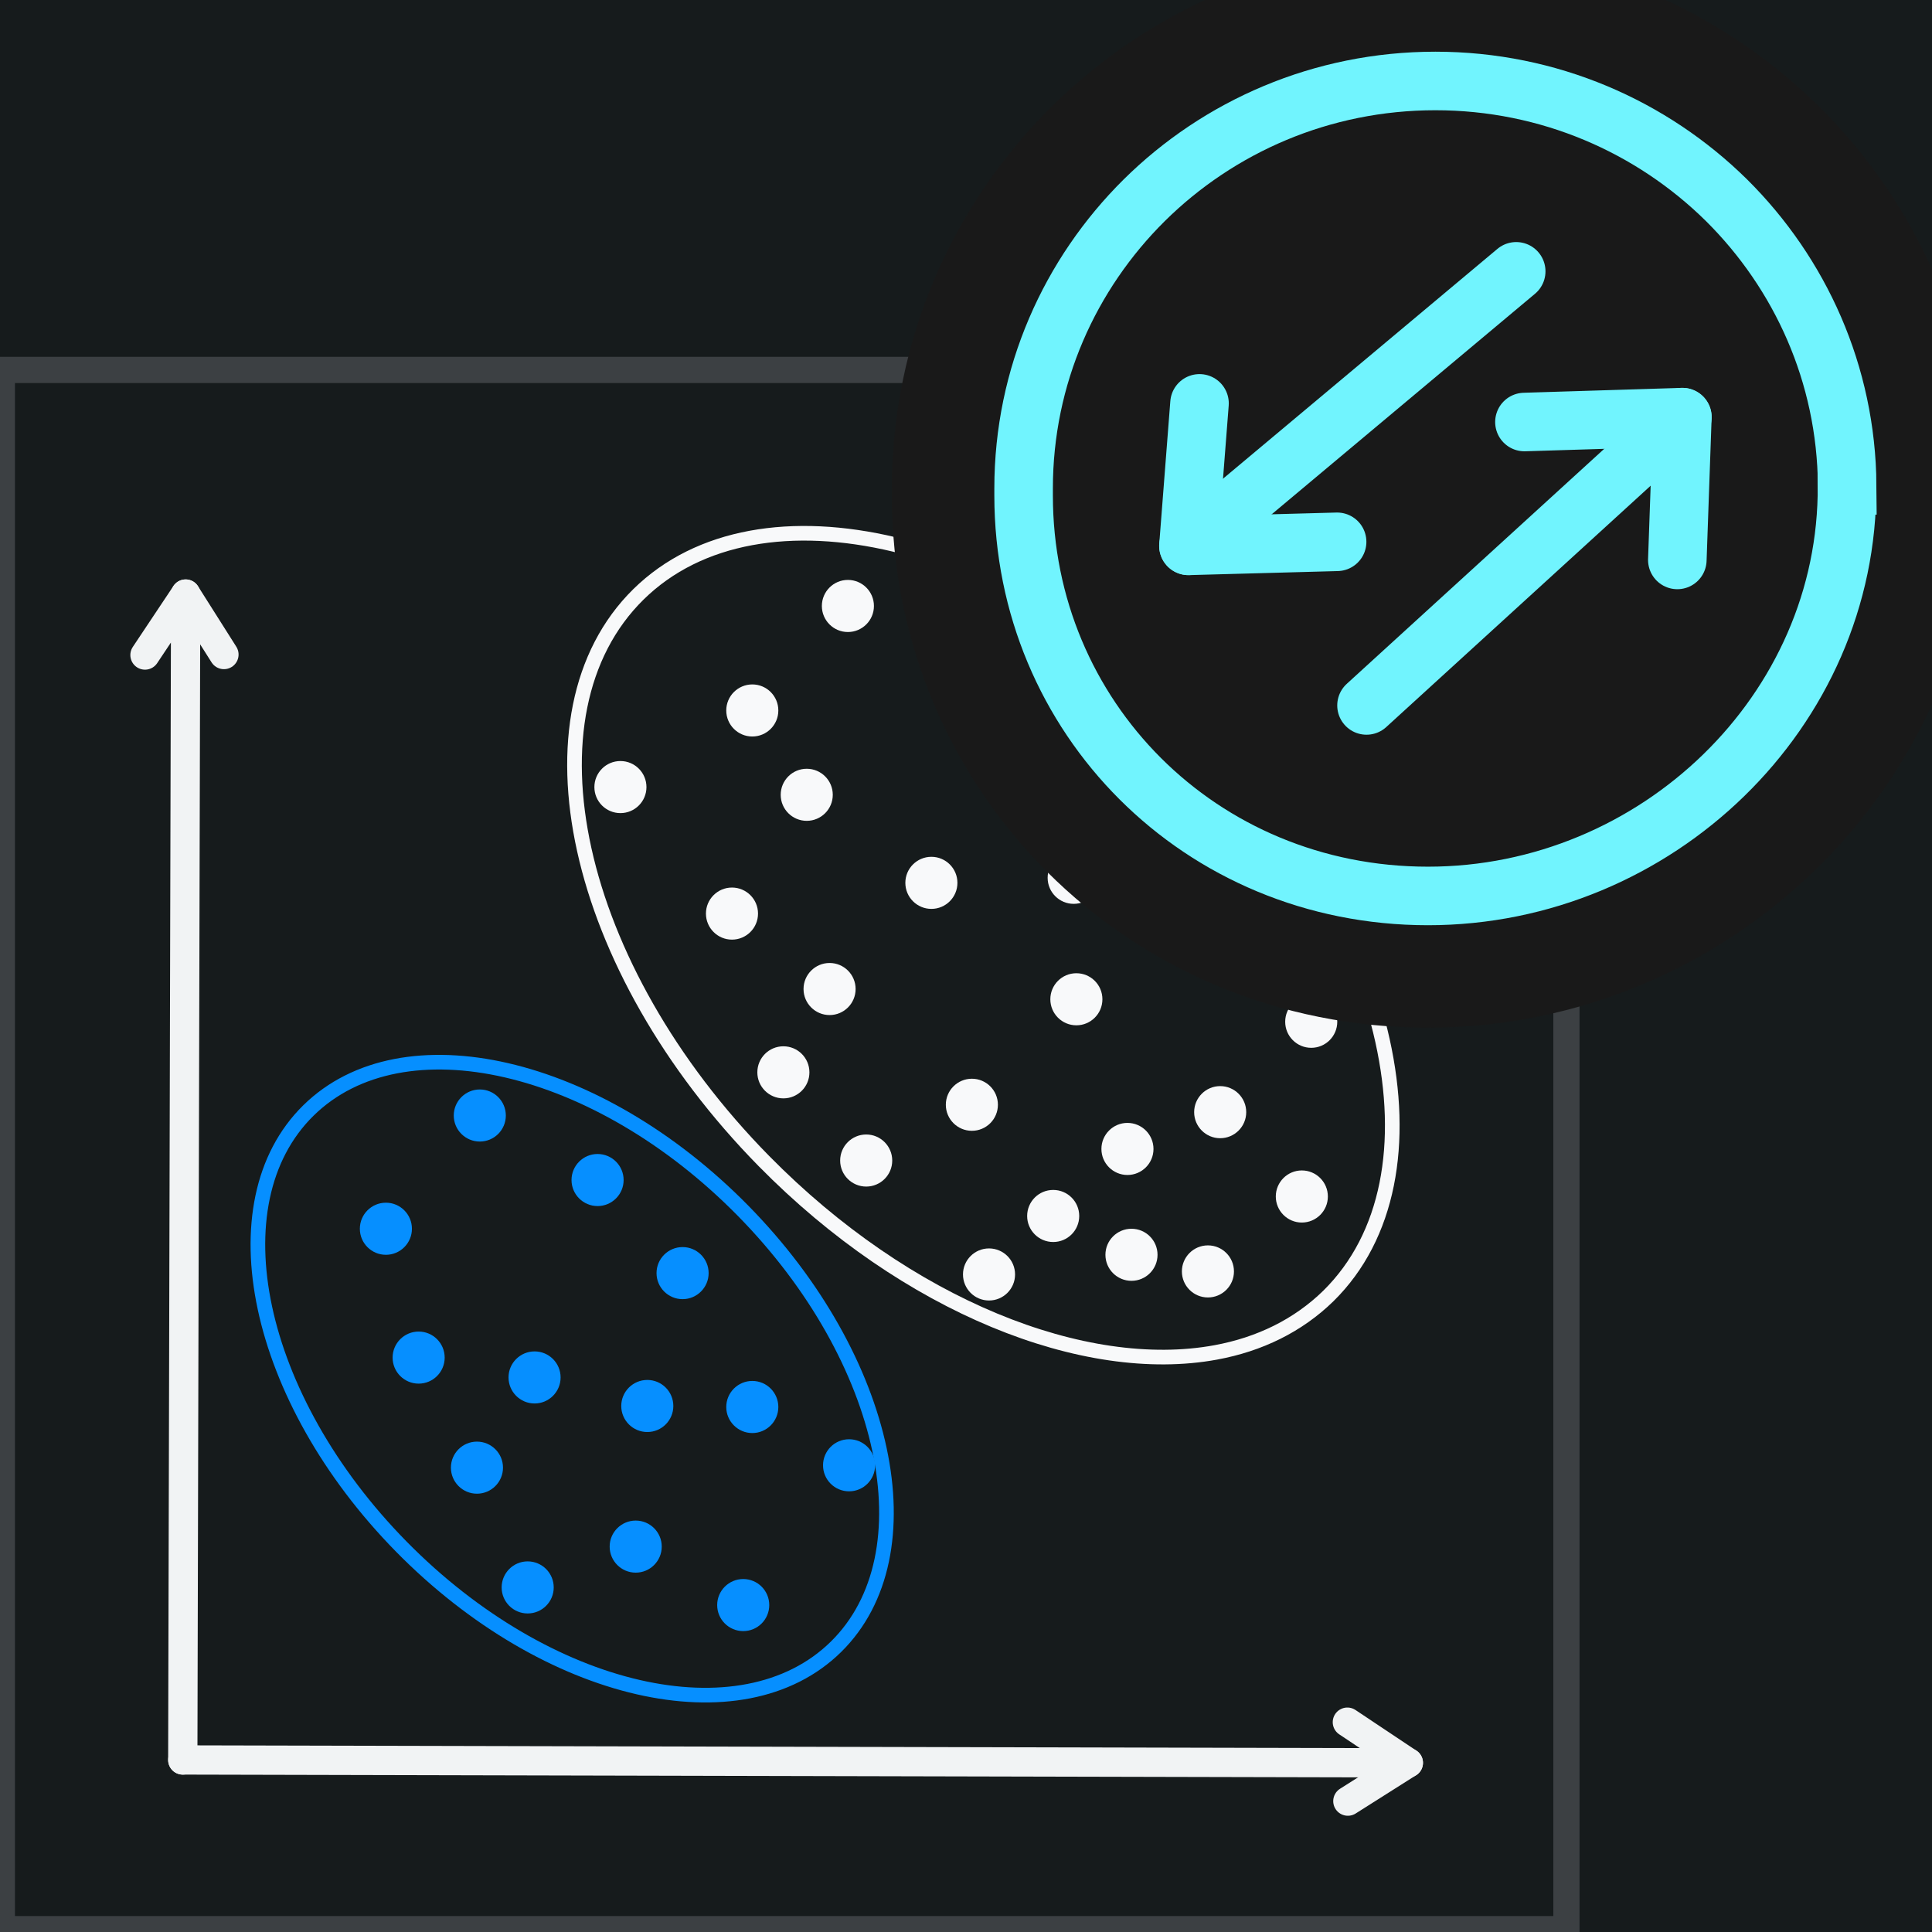 <svg width="66" height="66" viewBox="0 0 66 66" fill="none" xmlns="http://www.w3.org/2000/svg">
<rect x="0" y="0" width="66" height="66" fill="#333333" stroke="none"/>
<g clip-path="url(#clip0_24_646)">
<path d="M66 0H0V66H66V0Z" fill="#161B1C"/>
<path d="M0.511 65.455H53.064V13.085H0.511V65.455Z" stroke="#3C4043" stroke-width="1.79"/>
<path fill-rule="evenodd" clip-rule="evenodd" d="M0.511 65.455H53.064V13.085H0.511V65.455Z" fill="#161B1C"/>
<path d="M4.953 22.377L6.342 20.294L6.244 60.123" stroke="#F1F3F4" stroke-linecap="round" stroke-linejoin="round"/>
<path d="M7.65 22.36L6.342 20.294" stroke="#F1F3F4" stroke-linecap="round" stroke-linejoin="round"/>
<path d="M22.113 48.92C22.604 48.92 23.002 48.522 23.002 48.031C23.002 47.539 22.604 47.141 22.113 47.141C21.622 47.141 21.223 47.539 21.223 48.031C21.223 48.522 21.622 48.92 22.113 48.92Z" fill="#068FFF"/>
<path d="M36.679 30.877C37.17 30.877 37.568 30.478 37.568 29.987C37.568 29.496 37.17 29.097 36.679 29.097C36.188 29.097 35.789 29.496 35.789 29.987C35.789 30.478 36.188 30.877 36.679 30.877Z" fill="#F8F9FA"/>
<path d="M23.318 44.381C23.809 44.381 24.208 43.982 24.208 43.491C24.208 43 23.809 42.602 23.318 42.602C22.827 42.602 22.428 43 22.428 43.491C22.428 43.982 22.827 44.381 23.318 44.381Z" fill="#068FFF"/>
<path d="M26.762 37.522C27.253 37.522 27.651 37.124 27.651 36.633C27.651 36.141 27.253 35.743 26.762 35.743C26.27 35.743 25.872 36.141 25.872 36.633C25.872 37.124 26.27 37.522 26.762 37.522Z" fill="#F8F9FA"/>
<path d="M18.026 55.118C18.518 55.118 18.916 54.72 18.916 54.229C18.916 53.738 18.518 53.339 18.026 53.339C17.535 53.339 17.137 53.738 17.137 54.229C17.137 54.72 17.535 55.118 18.026 55.118Z" fill="#068FFF"/>
<path d="M41.683 38.883C42.175 38.883 42.573 38.484 42.573 37.993C42.573 37.502 42.175 37.103 41.683 37.103C41.192 37.103 40.794 37.502 40.794 37.993C40.794 38.484 41.192 38.883 41.683 38.883Z" fill="#F8F9FA"/>
<path d="M25.7 48.955C26.191 48.955 26.589 48.556 26.589 48.065C26.589 47.574 26.191 47.175 25.7 47.175C25.209 47.175 24.81 47.574 24.81 48.065C24.81 48.556 25.209 48.955 25.7 48.955Z" fill="#068FFF"/>
<path d="M29.006 50.946C29.497 50.946 29.895 50.548 29.895 50.057C29.895 49.565 29.497 49.167 29.006 49.167C28.514 49.167 28.116 49.565 28.116 50.057C28.116 50.548 28.514 50.946 29.006 50.946Z" fill="#068FFF"/>
<path d="M38.653 43.755C39.144 43.755 39.543 43.357 39.543 42.866C39.543 42.374 39.144 41.976 38.653 41.976C38.162 41.976 37.763 42.374 37.763 42.866C37.763 43.357 38.162 43.755 38.653 43.755Z" fill="#F8F9FA"/>
<path d="M41.052 32.639C41.543 32.639 41.941 32.24 41.941 31.749C41.941 31.258 41.543 30.859 41.052 30.859C40.561 30.859 40.162 31.258 40.162 31.749C40.162 32.24 40.561 32.639 41.052 32.639Z" fill="#F8F9FA"/>
<path d="M36.77 35.026C37.262 35.026 37.66 34.628 37.66 34.136C37.66 33.645 37.262 33.247 36.77 33.247C36.279 33.247 35.881 33.645 35.881 34.136C35.881 34.628 36.279 35.026 36.77 35.026Z" fill="#F8F9FA"/>
<path d="M34.526 26.251C35.018 26.251 35.416 25.852 35.416 25.361C35.416 24.87 35.018 24.472 34.526 24.472C34.035 24.472 33.637 24.87 33.637 25.361C33.637 25.852 34.035 26.251 34.526 26.251Z" fill="#F8F9FA"/>
<path d="M33.201 38.63C33.692 38.63 34.09 38.232 34.09 37.74C34.09 37.249 33.692 36.851 33.201 36.851C32.71 36.851 32.311 37.249 32.311 37.74C32.311 38.232 32.71 38.63 33.201 38.63Z" fill="#F8F9FA"/>
<path d="M39.474 26.773C39.965 26.773 40.363 26.375 40.363 25.884C40.363 25.392 39.965 24.994 39.474 24.994C38.982 24.994 38.584 25.392 38.584 25.884C38.584 26.375 38.982 26.773 39.474 26.773Z" fill="#F8F9FA"/>
<path d="M33.786 44.427C34.278 44.427 34.676 44.028 34.676 43.537C34.676 43.046 34.278 42.648 33.786 42.648C33.295 42.648 32.897 43.046 32.897 43.537C32.897 44.028 33.295 44.427 33.786 44.427Z" fill="#F8F9FA"/>
<path d="M18.262 47.945C18.753 47.945 19.151 47.546 19.151 47.055C19.151 46.564 18.753 46.166 18.262 46.166C17.771 46.166 17.372 46.564 17.372 47.055C17.372 47.546 17.771 47.945 18.262 47.945Z" fill="#068FFF"/>
<path d="M16.391 38.997C16.882 38.997 17.28 38.599 17.28 38.108C17.28 37.617 16.882 37.218 16.391 37.218C15.9 37.218 15.501 37.617 15.501 38.108C15.501 38.599 15.9 38.997 16.391 38.997Z" fill="#068FFF"/>
<path d="M13.183 42.866C13.674 42.866 14.072 42.467 14.072 41.976C14.072 41.485 13.674 41.086 13.183 41.086C12.691 41.086 12.293 41.485 12.293 41.976C12.293 42.467 12.691 42.866 13.183 42.866Z" fill="#068FFF"/>
<path d="M14.302 47.267C14.793 47.267 15.191 46.869 15.191 46.378C15.191 45.887 14.793 45.488 14.302 45.488C13.811 45.488 13.412 45.887 13.412 46.378C13.412 46.869 13.811 47.267 14.302 47.267Z" fill="#068FFF"/>
<path d="M20.414 41.201C20.905 41.201 21.304 40.803 21.304 40.312C21.304 39.82 20.905 39.422 20.414 39.422C19.923 39.422 19.524 39.82 19.524 40.312C19.524 40.803 19.923 41.201 20.414 41.201Z" fill="#068FFF"/>
<path d="M16.293 51.027C16.785 51.027 17.183 50.628 17.183 50.137C17.183 49.646 16.785 49.248 16.293 49.248C15.802 49.248 15.404 49.646 15.404 50.137C15.404 50.628 15.802 51.027 16.293 51.027Z" fill="#068FFF"/>
<path d="M44.472 41.764C44.964 41.764 45.362 41.365 45.362 40.874C45.362 40.383 44.964 39.984 44.472 39.984C43.981 39.984 43.583 40.383 43.583 40.874C43.583 41.365 43.981 41.764 44.472 41.764Z" fill="#F8F9FA"/>
<path d="M28.34 34.676C28.831 34.676 29.229 34.278 29.229 33.786C29.229 33.295 28.831 32.897 28.34 32.897C27.849 32.897 27.45 33.295 27.45 33.786C27.45 34.278 27.849 34.676 28.34 34.676Z" fill="#F8F9FA"/>
<path d="M38.515 40.139C39.007 40.139 39.405 39.741 39.405 39.25C39.405 38.759 39.007 38.36 38.515 38.36C38.024 38.36 37.626 38.759 37.626 39.25C37.626 39.741 38.024 40.139 38.515 40.139Z" fill="#F8F9FA"/>
<path d="M35.979 42.429C36.47 42.429 36.868 42.031 36.868 41.54C36.868 41.048 36.47 40.65 35.979 40.65C35.487 40.65 35.089 41.048 35.089 41.54C35.089 42.031 35.487 42.429 35.979 42.429Z" fill="#F8F9FA"/>
<path d="M25.005 32.099C25.497 32.099 25.895 31.701 25.895 31.209C25.895 30.718 25.497 30.32 25.005 30.32C24.514 30.32 24.116 30.718 24.116 31.209C24.116 31.701 24.514 32.099 25.005 32.099Z" fill="#F8F9FA"/>
<path d="M29.591 40.535C30.082 40.535 30.48 40.137 30.48 39.646C30.48 39.155 30.082 38.756 29.591 38.756C29.1 38.756 28.701 39.155 28.701 39.646C28.701 40.137 29.1 40.535 29.591 40.535Z" fill="#F8F9FA"/>
<path d="M41.264 44.323C41.756 44.323 42.154 43.925 42.154 43.434C42.154 42.943 41.756 42.544 41.264 42.544C40.773 42.544 40.375 42.943 40.375 43.434C40.375 43.925 40.773 44.323 41.264 44.323Z" fill="#F8F9FA"/>
<path d="M44.794 35.795C45.285 35.795 45.683 35.397 45.683 34.905C45.683 34.414 45.285 34.016 44.794 34.016C44.303 34.016 43.904 34.414 43.904 34.905C43.904 35.397 44.303 35.795 44.794 35.795Z" fill="#F8F9FA"/>
<path d="M25.39 55.721C25.881 55.721 26.279 55.323 26.279 54.832C26.279 54.34 25.881 53.942 25.39 53.942C24.899 53.942 24.5 54.34 24.5 54.832C24.5 55.323 24.899 55.721 25.39 55.721Z" fill="#068FFF"/>
<path d="M21.717 53.724C22.208 53.724 22.606 53.326 22.606 52.834C22.606 52.343 22.208 51.945 21.717 51.945C21.226 51.945 20.827 52.343 20.827 52.834C20.827 53.326 21.226 53.724 21.717 53.724Z" fill="#068FFF"/>
<path d="M31.818 31.049C32.309 31.049 32.707 30.65 32.707 30.159C32.707 29.668 32.309 29.27 31.818 29.27C31.326 29.27 30.928 29.668 30.928 30.159C30.928 30.65 31.326 31.049 31.818 31.049Z" fill="#F8F9FA"/>
<path d="M25.7 25.16C26.191 25.16 26.589 24.762 26.589 24.271C26.589 23.779 26.191 23.381 25.7 23.381C25.209 23.381 24.81 23.779 24.81 24.271C24.81 24.762 25.209 25.16 25.7 25.16Z" fill="#F8F9FA"/>
<path d="M28.965 21.591C29.457 21.591 29.855 21.192 29.855 20.701C29.855 20.21 29.457 19.811 28.965 19.811C28.474 19.811 28.076 20.21 28.076 20.701C28.076 21.192 28.474 21.591 28.965 21.591Z" fill="#F8F9FA"/>
<path d="M27.559 28.041C28.05 28.041 28.449 27.643 28.449 27.152C28.449 26.66 28.05 26.262 27.559 26.262C27.068 26.262 26.67 26.66 26.67 27.152C26.67 27.643 27.068 28.041 27.559 28.041Z" fill="#F8F9FA"/>
<path d="M21.195 27.777C21.686 27.777 22.084 27.379 22.084 26.888C22.084 26.397 21.686 25.998 21.195 25.998C20.703 25.998 20.305 26.397 20.305 26.888C20.305 27.379 20.703 27.777 21.195 27.777Z" fill="#F8F9FA"/>
<path d="M28.558 56.258C31.78 53.088 30.357 46.417 25.381 41.358C20.404 36.299 13.757 34.767 10.535 37.937C7.313 41.106 8.735 47.777 13.712 52.837C18.689 57.896 25.336 59.427 28.558 56.258Z" stroke="#068FFF" stroke-width="0.5" stroke-miterlimit="10" stroke-linecap="round"/>
<path d="M21.809 20.305C17.671 24.38 19.588 33.046 26.096 39.663C30.98 44.627 37.057 47.026 41.534 46.2C43.026 45.925 44.34 45.287 45.379 44.272C49.517 40.197 47.6 31.531 41.092 24.913C34.584 18.296 25.947 16.236 21.809 20.305Z" stroke="#F8F9FA" stroke-width="0.5" stroke-miterlimit="10" stroke-linecap="round"/>
<path d="M46.028 58.832L48.111 60.221L6.244 60.123" stroke="#F1F3F4" stroke-linecap="round" stroke-linejoin="round"/>
<path d="M46.045 61.529L48.111 60.221" stroke="#F1F3F4" stroke-linecap="round" stroke-linejoin="round"/>
<path d="M63.096 16.58C63.153 24.294 56.576 30.607 48.783 30.607C40.989 30.607 34.968 24.483 34.968 16.93V16.684C34.968 12.838 36.547 9.361 39.089 6.841C41.637 4.322 45.15 2.766 49.035 2.766C52.92 2.766 56.433 4.327 58.981 6.841C61.501 9.343 63.073 12.781 63.102 16.58H63.096Z" stroke="#191919" stroke-width="9"/>
<path fill-rule="evenodd" clip-rule="evenodd" d="M63.096 16.58C63.153 24.294 56.576 30.607 48.783 30.607C40.989 30.607 34.968 24.483 34.968 16.93V16.684C34.968 12.838 36.547 9.361 39.089 6.841C41.637 4.322 45.15 2.766 49.035 2.766C52.92 2.766 56.433 4.327 58.981 6.841C61.501 9.343 63.073 12.781 63.102 16.58" fill="#191919"/>
<path d="M63.096 16.58C63.153 24.294 56.576 30.607 48.783 30.607C40.989 30.607 34.968 24.483 34.968 16.93V16.684C34.968 12.838 36.547 9.361 39.089 6.841C41.637 4.322 45.15 2.766 49.035 2.766C52.92 2.766 56.433 4.327 58.981 6.841C61.501 9.343 63.073 12.781 63.102 16.58H63.096Z" stroke="#71F4FE" stroke-width="2" stroke-miterlimit="10"/>
<path d="M52.077 14.417L57.472 14.25L57.3 19.128" stroke="#71F4FE" stroke-width="2" stroke-linecap="round" stroke-linejoin="round"/>
<path d="M46.682 24.099L57.472 14.25" stroke="#71F4FE" stroke-width="2" stroke-linecap="round" stroke-linejoin="round"/>
<path d="M45.678 18.509L40.599 18.647L40.977 13.78" stroke="#71F4FE" stroke-width="2" stroke-linecap="round" stroke-linejoin="round"/>
<path d="M51.796 9.269L40.599 18.646" stroke="#71F4FE" stroke-width="2" stroke-linecap="round" stroke-linejoin="round"/>
</g>
<defs>
<clipPath id="clip0_24_646">
<rect width="66" height="66" fill="white"/>
</clipPath>
</defs>
</svg>
